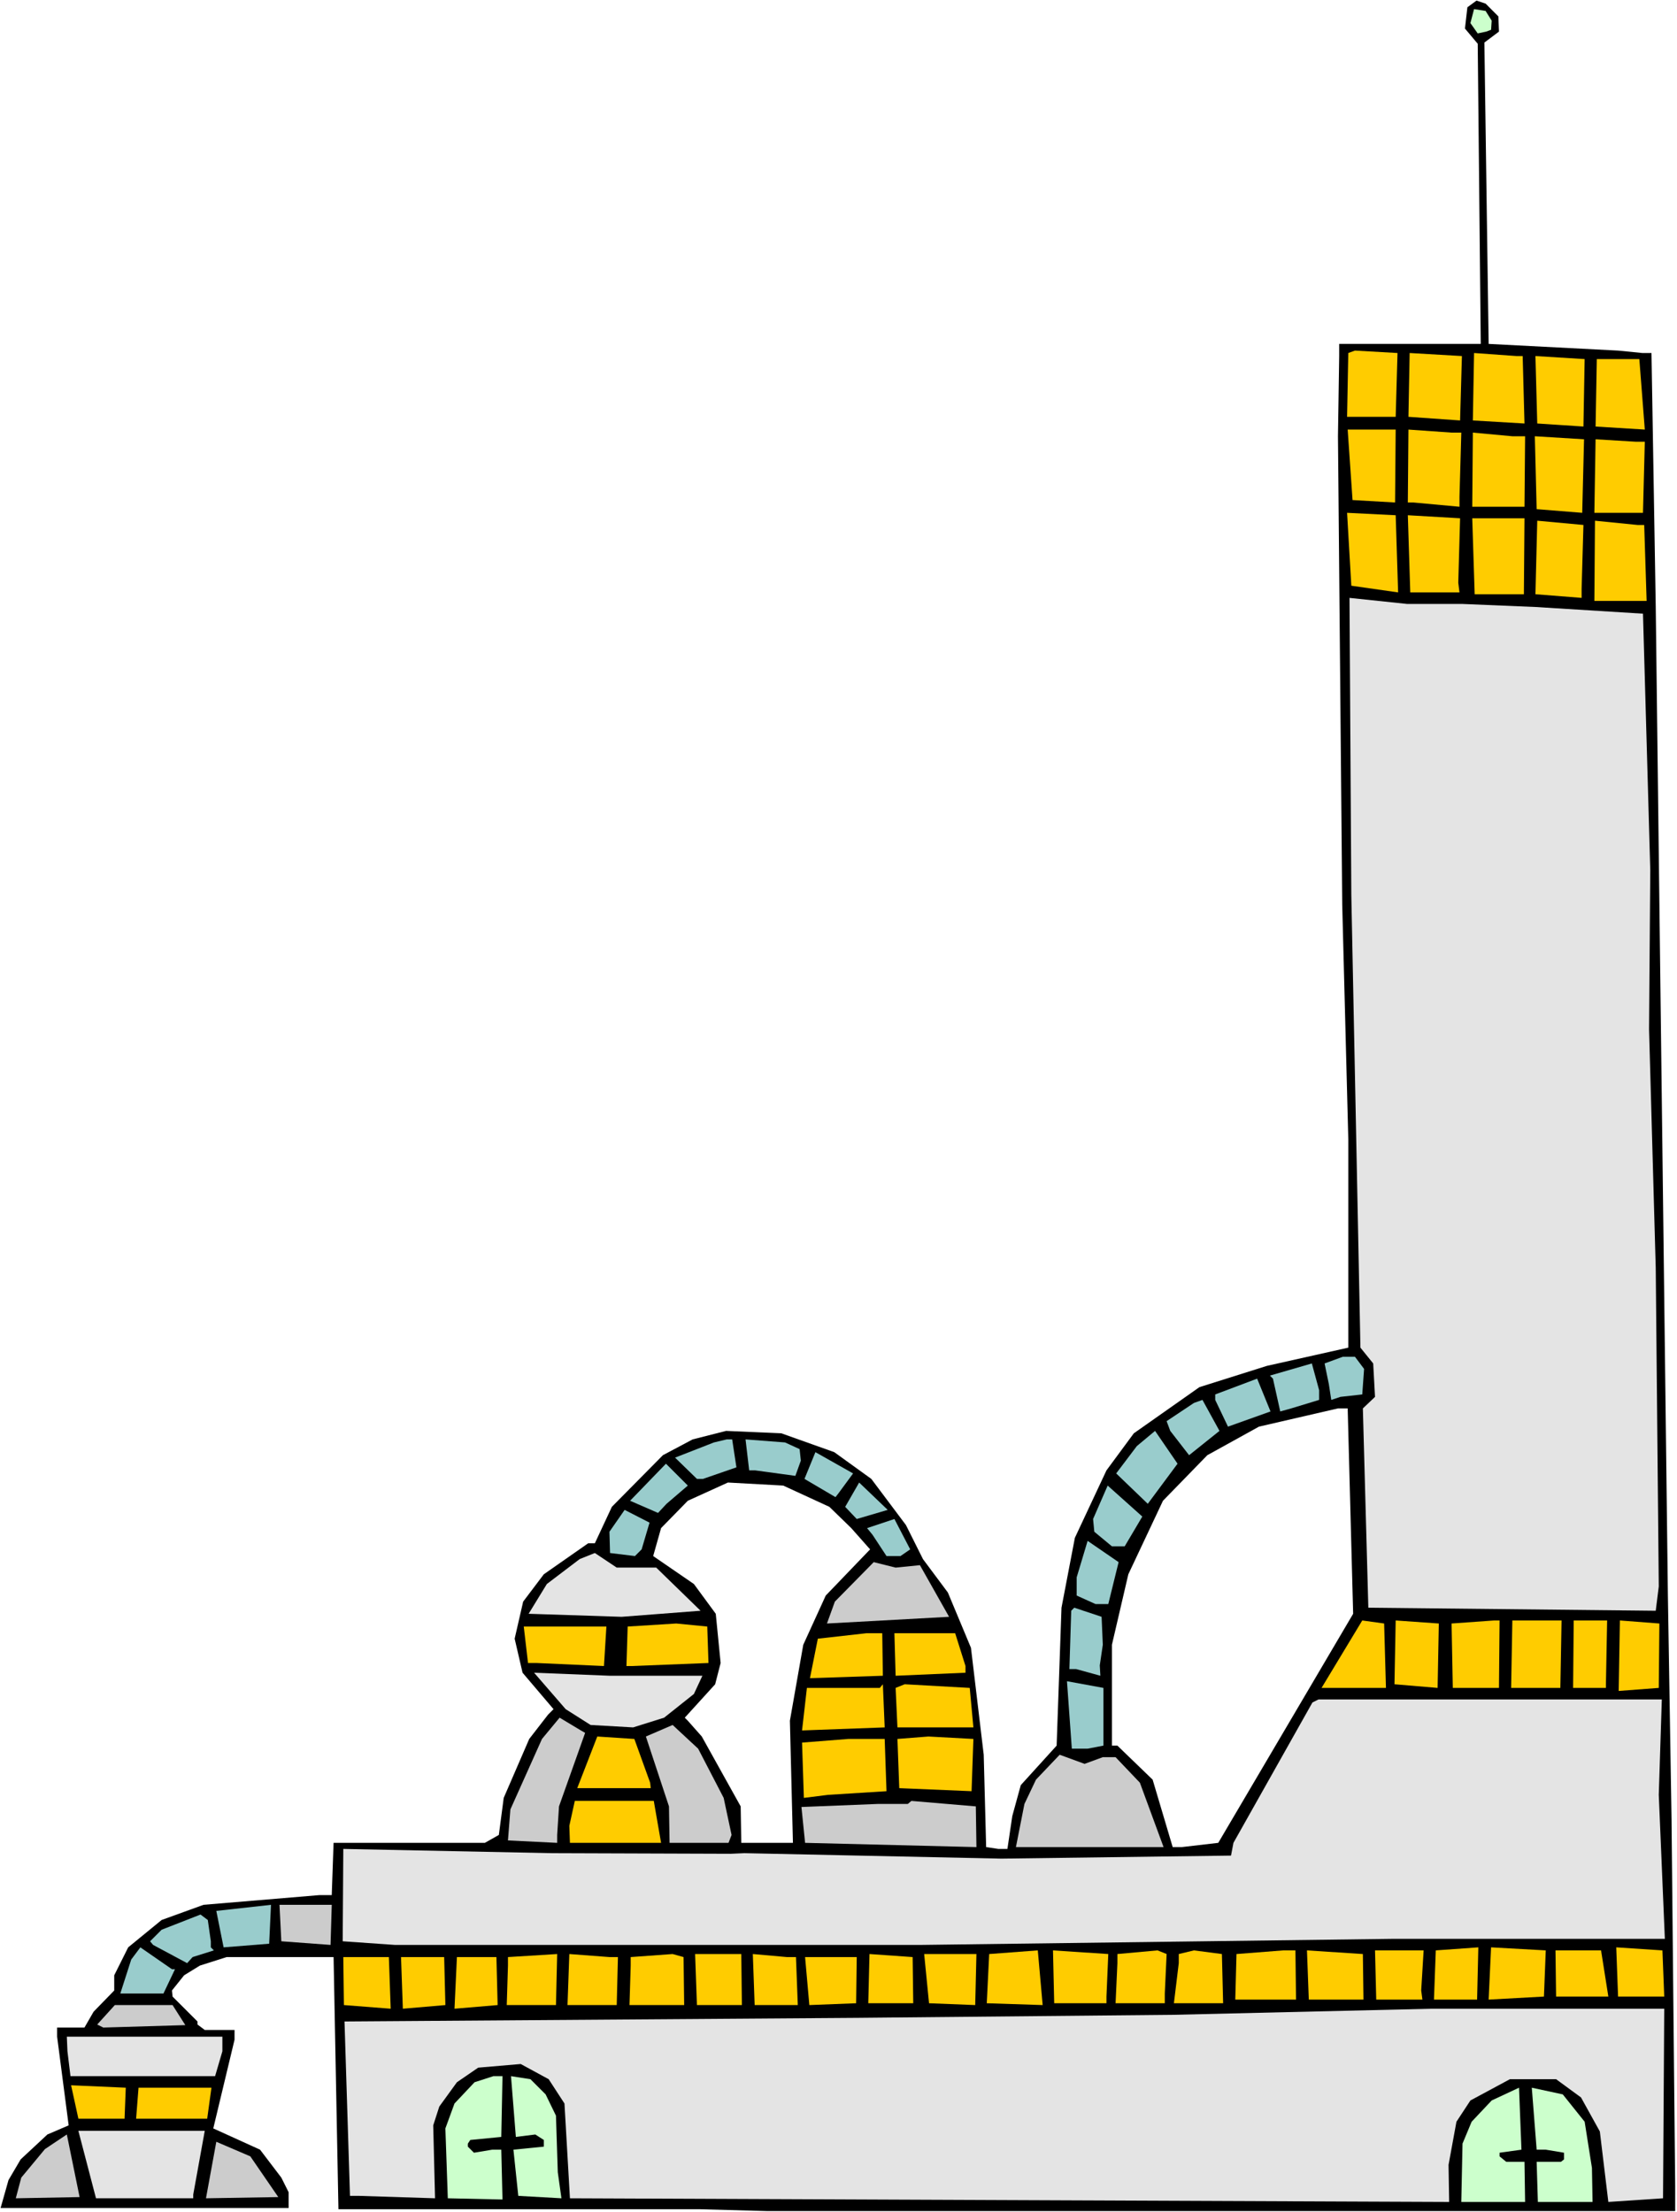 <?xml version="1.0" encoding="UTF-8" standalone="no"?>
<svg
   version="1.0"
   width="117.988mm"
   height="155.668mm"
   id="svg99"
   sodipodi:docname="Alien Building 15.wmf"
   xmlns:inkscape="http://www.inkscape.org/namespaces/inkscape"
   xmlns:sodipodi="http://sodipodi.sourceforge.net/DTD/sodipodi-0.dtd"
   xmlns="http://www.w3.org/2000/svg"
   xmlns:svg="http://www.w3.org/2000/svg">
  <rect width="100%" height="100%" fill="#808080" stroke="none"/>
  <sodipodi:namedview
     id="namedview99"
     pagecolor="#ffffff"
     bordercolor="#000000"
     borderopacity="0.25"
     inkscape:showpageshadow="2"
     inkscape:pageopacity="0.0"
     inkscape:pagecheckerboard="0"
     inkscape:deskcolor="#d1d1d1"
     inkscape:document-units="mm" />
  <defs
     id="defs1">
    <pattern
       id="WMFhbasepattern"
       patternUnits="userSpaceOnUse"
       width="6"
       height="6"
       x="0"
       y="0" />
  </defs>
  <path
     style="fill:#ffffff;fill-opacity:1;fill-rule:evenodd;stroke:none"
     d="M 0,588.353 H 445.941 V 0 H 0 Z"
     id="path1" />
  <path
     style="fill:#000000;fill-opacity:1;fill-rule:evenodd;stroke:none"
     d="m 398.438,4.363 0.162,4.04 -3.878,2.909 1.131,80.149 34.415,1.778 6.463,0.646 h 2.424 l 1.131,67.545 3.231,262.909 0.969,59.466 0.969,97.601 v 6.625 h -2.908 -238.643 l -17.773,-0.485 H 89.996 L 88.703,520.485 H 60.267 l -7.109,2.262 -4.201,2.585 -3.231,4.04 0.162,1.616 6.624,6.625 v 0.808 l 1.939,1.454 h 7.917 v 2.585 l -5.655,23.592 12.441,5.656 5.655,7.433 1.939,3.878 v 4.201 H 0.162 l 2.1,-7.433 3.231,-5.494 7.109,-6.625 5.655,-2.424 -3.07,-23.592 v -2.424 h 7.271 l 2.424,-4.201 5.493,-5.656 v -4.04 l 3.716,-7.433 8.886,-7.272 11.149,-4.04 30.86,-2.585 h 3.231 l 0.485,-13.897 H 128.935 l 3.716,-2.101 1.293,-9.857 6.786,-15.674 5.009,-6.464 1.454,-1.454 -8.24,-9.695 -2.1,-9.049 2.262,-9.857 5.493,-7.272 11.795,-8.241 h 1.777 l 4.524,-9.695 13.572,-13.735 7.917,-4.201 8.886,-2.262 14.703,0.646 14.057,5.009 9.856,7.11 9.21,12.281 4.524,9.049 6.624,8.888 6.14,14.705 3.393,28.44 0.646,24.562 3.231,0.485 h 2.424 l 1.293,-8.726 2.262,-8.241 9.533,-10.503 1.293,-36.681 3.555,-18.583 8.402,-17.937 7.271,-9.857 17.45,-12.281 17.935,-5.656 21.651,-4.848 v -55.426 l -1.616,-62.374 -1.131,-124.587 0.323,-21.33 v -3.232 h 37.646 l -0.808,-79.826 -3.393,-4.04 0.646,-5.656 2.424,-1.778 2.424,0.808 z"
     id="path2" />
  <path
     style="fill:#ccffcc;fill-opacity:1;fill-rule:evenodd;stroke:none"
     d="m 396.661,5.494 -0.162,2.424 -1.293,0.485 -2.262,0.485 -1.939,-2.747 0.969,-3.717 3.07,0.485 z"
     id="path3" />
  <path
     style="fill:#ffcc00;fill-opacity:1;fill-rule:evenodd;stroke:none"
     d="m 371.132,110.852 h -12.926 l 0.323,-16.967 1.777,-0.646 11.31,0.646 z"
     id="path4" />
  <path
     style="fill:#ffcc00;fill-opacity:1;fill-rule:evenodd;stroke:none"
     d="m 388.259,111.821 -13.734,-0.97 0.323,-16.967 13.895,0.808 z"
     id="path5" />
  <path
     style="fill:#ffcc00;fill-opacity:1;fill-rule:evenodd;stroke:none"
     d="m 404.901,94.692 0.485,17.937 -13.734,-0.808 0.323,-17.937 11.31,0.808 z"
     id="path6" />
  <path
     style="fill:#ffcc00;fill-opacity:1;fill-rule:evenodd;stroke:none"
     d="m 421.058,113.437 -12.28,-0.808 -0.485,-17.937 13.087,0.808 z"
     id="path7" />
  <path
     style="fill:#ffcc00;fill-opacity:1;fill-rule:evenodd;stroke:none"
     d="m 437.377,114.245 -13.087,-0.808 0.323,-17.937 h 11.31 z"
     id="path8" />
  <path
     style="fill:#ffcc00;fill-opacity:1;fill-rule:evenodd;stroke:none"
     d="m 370.971,133.636 -11.31,-0.646 -1.293,-18.745 h 12.764 z"
     id="path9" />
  <path
     style="fill:#ffcc00;fill-opacity:1;fill-rule:evenodd;stroke:none"
     d="m 388.582,115.053 -0.485,17.129 v 2.585 l -12.28,-1.131 h -1.454 l 0.162,-19.391 11.472,0.808 z"
     id="path10" />
  <path
     style="fill:#ffcc00;fill-opacity:1;fill-rule:evenodd;stroke:none"
     d="m 405.547,116.022 -0.162,18.745 H 391.491 l 0.162,-19.714 10.502,0.97 z"
     id="path11" />
  <path
     style="fill:#ffcc00;fill-opacity:1;fill-rule:evenodd;stroke:none"
     d="m 420.735,136.383 -12.118,-0.97 -0.485,-19.391 13.087,0.808 z"
     id="path12" />
  <path
     style="fill:#ffcc00;fill-opacity:1;fill-rule:evenodd;stroke:none"
     d="m 437.377,117.477 -0.485,18.906 h -12.926 l 0.323,-19.553 10.664,0.646 z"
     id="path13" />
  <path
     style="fill:#ffcc00;fill-opacity:1;fill-rule:evenodd;stroke:none"
     d="m 371.779,157.551 -12.441,-1.778 -1.131,-19.391 12.926,0.646 z"
     id="path14" />
  <path
     style="fill:#ffcc00;fill-opacity:1;fill-rule:evenodd;stroke:none"
     d="m 387.774,154.966 0.323,2.585 h -13.087 l -0.646,-20.522 13.895,0.808 z"
     id="path15" />
  <path
     style="fill:#ffcc00;fill-opacity:1;fill-rule:evenodd;stroke:none"
     d="m 405.224,158.036 h -13.087 l -0.646,-20.199 h 13.895 z"
     id="path16" />
  <path
     style="fill:#ffcc00;fill-opacity:1;fill-rule:evenodd;stroke:none"
     d="m 420.574,156.582 v 2.424 l -12.28,-0.97 0.485,-19.553 12.28,1.131 z"
     id="path17" />
  <path
     style="fill:#ffcc00;fill-opacity:1;fill-rule:evenodd;stroke:none"
     d="m 437.216,139.615 0.646,20.199 h -13.895 l 0.162,-21.33 11.31,1.131 z"
     id="path18" />
  <path
     style="fill:#e4e4e4;fill-opacity:1;fill-rule:evenodd;stroke:none"
     d="m 388.905,160.622 19.389,0.808 28.598,1.778 1.939,68.191 -0.323,42.337 1.777,63.505 0.808,84.674 -0.808,6.464 -76.424,-0.808 -1.454,-53.002 3.231,-3.07 -0.485,-8.888 -3.393,-4.201 -2.424,-120.385 -0.485,-79.018 15.349,1.616 z"
     id="path19" />
  <path
     style="fill:#99cccc;fill-opacity:1;fill-rule:evenodd;stroke:none"
     d="m 362.731,364.065 -0.485,6.787 -5.817,0.646 -2.424,0.808 -0.646,-4.201 -1.131,-5.494 4.847,-1.778 h 3.231 z"
     id="path20" />
  <path
     style="fill:#99cccc;fill-opacity:1;fill-rule:evenodd;stroke:none"
     d="m 350.774,372.306 -7.432,2.262 -2.908,0.808 -1.939,-8.726 -0.808,-0.808 11.149,-3.232 1.939,7.11 z"
     id="path21" />
  <path
     style="fill:#99cccc;fill-opacity:1;fill-rule:evenodd;stroke:none"
     d="m 326.538,379.416 -3.393,-7.11 v -1.454 l 11.149,-4.201 3.555,8.726 z"
     id="path22" />
  <path
     style="fill:#99cccc;fill-opacity:1;fill-rule:evenodd;stroke:none"
     d="m 316.198,387.011 -5.009,-6.464 -0.969,-2.585 7.271,-4.848 2.262,-0.808 4.524,8.241 z"
     id="path23" />
  <path
     style="fill:#ffffff;fill-opacity:1;fill-rule:evenodd;stroke:none"
     d="m 359.822,429.186 -35.869,60.92 -9.694,1.131 h -2.424 l -5.332,-17.937 -9.371,-9.049 H 295.678 v -26.824 l 4.362,-18.745 9.21,-19.553 11.795,-12.119 13.734,-7.595 21.004,-4.848 h 2.585 z"
     id="path24" />
  <path
     style="fill:#99cccc;fill-opacity:1;fill-rule:evenodd;stroke:none"
     d="m 305.211,399.938 -8.402,-8.08 5.493,-7.272 4.847,-4.04 5.978,8.726 z"
     id="path25" />
  <path
     style="fill:#99cccc;fill-opacity:1;fill-rule:evenodd;stroke:none"
     d="m 195.826,390.243 -8.886,3.07 h -1.616 l -5.817,-5.656 10.341,-4.04 3.393,-0.808 h 1.454 z"
     id="path26" />
  <path
     style="fill:#99cccc;fill-opacity:1;fill-rule:evenodd;stroke:none"
     d="m 212.63,385.395 0.323,3.07 -1.454,4.04 -10.664,-1.454 h -1.616 l -0.969,-8.241 10.502,0.808 z"
     id="path27" />
  <path
     style="fill:#99cccc;fill-opacity:1;fill-rule:evenodd;stroke:none"
     d="m 222.809,397.353 -0.646,0.808 -8.24,-4.848 2.908,-7.11 10.018,5.656 z"
     id="path28" />
  <path
     style="fill:#99cccc;fill-opacity:1;fill-rule:evenodd;stroke:none"
     d="m 177.245,399.938 -2.262,2.424 -7.432,-3.232 9.533,-9.857 5.817,5.817 z"
     id="path29" />
  <path
     style="fill:#ffffff;fill-opacity:1;fill-rule:evenodd;stroke:none"
     d="m 220.547,400.746 5.817,5.656 5.009,5.656 -11.795,12.281 -5.978,13.089 -3.555,20.199 0.808,32.48 h -13.734 l -0.162,-9.695 -10.341,-18.583 -3.716,-4.201 -0.808,-0.808 8.079,-8.888 1.454,-5.656 -1.293,-13.089 -5.817,-7.918 -10.825,-7.433 2.1,-7.433 7.109,-7.272 10.664,-4.848 14.703,0.808 z"
     id="path30" />
  <path
     style="fill:#99cccc;fill-opacity:1;fill-rule:evenodd;stroke:none"
     d="m 227.817,403.978 -3.07,-3.232 3.716,-6.464 7.594,7.272 z"
     id="path31" />
  <path
     style="fill:#99cccc;fill-opacity:1;fill-rule:evenodd;stroke:none"
     d="M 299.071,411.249 H 295.678 l -4.686,-3.878 -0.323,-3.393 3.878,-8.888 9.21,8.241 z"
     id="path32" />
  <path
     style="fill:#99cccc;fill-opacity:1;fill-rule:evenodd;stroke:none"
     d="m 170.621,412.057 -1.777,1.778 -6.624,-0.808 -0.162,-5.656 4.039,-5.817 6.624,3.393 z"
     id="path33" />
  <path
     style="fill:#99cccc;fill-opacity:1;fill-rule:evenodd;stroke:none"
     d="m 239.451,413.835 h -3.716 l -3.716,-5.656 -1.454,-1.778 7.271,-2.424 4.201,8.08 z"
     id="path34" />
  <path
     style="fill:#99cccc;fill-opacity:1;fill-rule:evenodd;stroke:none"
     d="m 294.709,426.601 h -3.393 l -5.009,-2.262 v -4.848 l 2.908,-9.695 8.24,5.656 z"
     id="path35" />
  <path
     style="fill:#e4e4e4;fill-opacity:1;fill-rule:evenodd;stroke:none"
     d="m 174.498,416.905 11.795,11.473 -21.004,1.616 -24.721,-0.808 4.847,-7.918 8.725,-6.625 4.039,-1.616 5.817,3.878 z"
     id="path36" />
  <path
     style="fill:#cccccc;fill-opacity:1;fill-rule:evenodd;stroke:none"
     d="m 244.621,416.259 7.755,13.735 -32.476,1.778 2.1,-5.817 10.341,-10.503 5.817,1.454 z"
     id="path37" />
  <path
     style="fill:#99cccc;fill-opacity:1;fill-rule:evenodd;stroke:none"
     d="m 293.254,437.427 -0.808,5.494 0.162,2.747 -6.463,-1.778 h -1.777 l 0.485,-15.513 0.808,-0.808 7.271,2.424 z"
     id="path38" />
  <path
     style="fill:#ffcc00;fill-opacity:1;fill-rule:evenodd;stroke:none"
     d="m 368.547,448.9 h -17.127 l 10.825,-17.937 5.817,0.808 z"
     id="path39" />
  <path
     style="fill:#ffcc00;fill-opacity:1;fill-rule:evenodd;stroke:none"
     d="m 382.281,448.9 -11.472,-0.97 0.323,-16.967 11.472,0.808 z"
     id="path40" />
  <path
     style="fill:#ffcc00;fill-opacity:1;fill-rule:evenodd;stroke:none"
     d="m 398.6,448.9 h -12.28 l -0.323,-17.129 11.31,-0.808 h 1.454 z"
     id="path41" />
  <path
     style="fill:#ffcc00;fill-opacity:1;fill-rule:evenodd;stroke:none"
     d="m 414.919,448.9 h -13.087 l 0.323,-17.937 h 13.087 z"
     id="path42" />
  <path
     style="fill:#ffcc00;fill-opacity:1;fill-rule:evenodd;stroke:none"
     d="m 427.037,447.931 v 0.97 h -8.725 l 0.162,-17.937 h 8.886 z"
     id="path43" />
  <path
     style="fill:#ffcc00;fill-opacity:1;fill-rule:evenodd;stroke:none"
     d="m 441.093,448.9 -10.664,0.808 0.323,-18.745 10.502,0.808 z"
     id="path44" />
  <path
     style="fill:#ffcc00;fill-opacity:1;fill-rule:evenodd;stroke:none"
     d="m 188.394,442.275 -20.358,0.808 h -1.454 l 0.323,-10.503 12.926,-0.808 8.24,0.808 z"
     id="path45" />
  <path
     style="fill:#ffcc00;fill-opacity:1;fill-rule:evenodd;stroke:none"
     d="m 160.603,443.083 -17.935,-0.808 h -2.262 l -1.131,-9.695 h 21.974 z"
     id="path46" />
  <path
     style="fill:#ffcc00;fill-opacity:1;fill-rule:evenodd;stroke:none"
     d="m 234.765,445.668 -19.389,0.646 2.1,-10.503 12.926,-1.454 h 4.201 z"
     id="path47" />
  <path
     style="fill:#ffcc00;fill-opacity:1;fill-rule:evenodd;stroke:none"
     d="m 256.739,443.083 v 1.778 l -18.581,0.808 -0.323,-11.311 h 16.157 z"
     id="path48" />
  <path
     style="fill:#e4e4e4;fill-opacity:1;fill-rule:evenodd;stroke:none"
     d="m 186.778,445.668 -2.262,4.848 -7.917,6.302 -8.24,2.585 -11.31,-0.646 -6.624,-4.201 -8.402,-9.695 20.197,0.808 z"
     id="path49" />
  <path
     style="fill:#99cccc;fill-opacity:1;fill-rule:evenodd;stroke:none"
     d="m 293.416,464.251 -4.201,0.808 h -4.201 l -1.293,-17.937 9.694,1.778 z"
     id="path50" />
  <path
     style="fill:#ffcc00;fill-opacity:1;fill-rule:evenodd;stroke:none"
     d="m 213.276,460.212 1.293,-11.311 h 19.389 l 0.808,-0.97 0.485,11.473 z"
     id="path51" />
  <path
     style="fill:#ffcc00;fill-opacity:1;fill-rule:evenodd;stroke:none"
     d="m 258.839,459.404 h -20.197 l -0.485,-10.503 2.424,-0.97 17.288,0.97 z"
     id="path52" />
  <path
     style="fill:#e4e4e4;fill-opacity:1;fill-rule:evenodd;stroke:none"
     d="m 441.093,477.34 1.616,38.297 h -72.385 l -125.38,1.616 H 105.022 l -13.895,-0.97 0.162,-24.562 55.419,1.131 47.664,0.162 3.555,-0.162 68.345,1.454 61.074,-0.808 0.646,-3.393 21.004,-37.328 1.616,-0.808 h 91.289 z"
     id="path53" />
  <path
     style="fill:#cccccc;fill-opacity:1;fill-rule:evenodd;stroke:none"
     d="m 155.594,460.858 -6.948,19.553 -0.485,7.595 v 2.101 l -13.087,-0.646 0.646,-8.241 8.402,-18.745 4.686,-5.656 5.655,3.393 z"
     id="path54" />
  <path
     style="fill:#cccccc;fill-opacity:1;fill-rule:evenodd;stroke:none"
     d="m 192.433,478.148 2.1,9.857 -0.808,2.101 h -15.673 l -0.162,-9.695 -6.14,-18.583 7.109,-3.07 6.786,6.302 z"
     id="path55" />
  <path
     style="fill:#ffcc00;fill-opacity:1;fill-rule:evenodd;stroke:none"
     d="m 172.883,474.108 0.162,1.454 h -19.55 l 5.332,-13.735 9.856,0.646 z"
     id="path56" />
  <path
     style="fill:#ffcc00;fill-opacity:1;fill-rule:evenodd;stroke:none"
     d="m 258.355,476.371 -19.227,-0.808 -0.485,-13.089 8.24,-0.646 11.956,0.646 z"
     id="path57" />
  <path
     style="fill:#ffcc00;fill-opacity:1;fill-rule:evenodd;stroke:none"
     d="m 235.735,476.371 -15.511,0.97 -6.463,0.808 -0.485,-14.705 12.28,-0.97 h 9.694 z"
     id="path58" />
  <path
     style="fill:#cccccc;fill-opacity:1;fill-rule:evenodd;stroke:none"
     d="m 293.254,467.322 h 3.393 l 6.463,6.787 6.301,17.129 h -39.262 l 2.262,-11.473 3.07,-6.464 6.301,-6.625 6.624,2.424 z"
     id="path59" />
  <path
     style="fill:#ffcc00;fill-opacity:1;fill-rule:evenodd;stroke:none"
     d="m 175.791,490.106 h -24.236 l -0.162,-4.525 1.454,-6.625 h 21.004 z"
     id="path60" />
  <path
     style="fill:#cccccc;fill-opacity:1;fill-rule:evenodd;stroke:none"
     d="m 259.647,491.237 -45.563,-1.131 -0.969,-9.534 20.197,-0.808 h 8.079 l 0.969,-0.808 17.127,1.454 z"
     id="path61" />
  <path
     style="fill:#99cccc;fill-opacity:1;fill-rule:evenodd;stroke:none"
     d="m 59.459,517.9 -1.939,-9.695 14.542,-1.616 -0.485,10.342 z"
     id="path62" />
  <path
     style="fill:#cccccc;fill-opacity:1;fill-rule:evenodd;stroke:none"
     d="M 87.896,517.253 74.808,516.284 74.323,506.588 H 88.219 Z"
     id="path63" />
  <path
     style="fill:#99cccc;fill-opacity:1;fill-rule:evenodd;stroke:none"
     d="m 56.066,516.284 v 1.616 l 0.808,0.808 -5.655,1.778 -1.454,1.616 -9.048,-4.848 -0.808,-0.97 3.07,-3.07 10.341,-4.04 1.939,1.454 z"
     id="path64" />
  <path
     style="fill:#99cccc;fill-opacity:1;fill-rule:evenodd;stroke:none"
     d="m 46.533,523.717 -3.07,6.464 H 31.991 l 2.908,-9.049 2.424,-3.232 8.402,5.817 z"
     id="path65" />
  <path
     style="fill:#ffcc00;fill-opacity:1;fill-rule:evenodd;stroke:none"
     d="m 381.312,531.796 0.485,-13.089 11.31,-0.808 -0.323,13.897 z"
     id="path66" />
  <path
     style="fill:#ffcc00;fill-opacity:1;fill-rule:evenodd;stroke:none"
     d="m 410.556,530.988 -14.703,0.808 0.646,-13.897 14.542,0.808 z"
     id="path67" />
  <path
     style="fill:#ffcc00;fill-opacity:1;fill-rule:evenodd;stroke:none"
     d="m 442.548,530.988 h -12.28 l -0.485,-13.089 12.28,0.808 z"
     id="path68" />
  <path
     style="fill:#ffcc00;fill-opacity:1;fill-rule:evenodd;stroke:none"
     d="m 262.394,532.766 0.646,-13.089 12.926,-0.97 1.293,14.543 z"
     id="path69" />
  <path
     style="fill:#ffcc00;fill-opacity:1;fill-rule:evenodd;stroke:none"
     d="m 294.224,530.988 v 1.778 H 280.329 l -0.323,-14.058 14.703,0.97 z"
     id="path70" />
  <path
     style="fill:#ffcc00;fill-opacity:1;fill-rule:evenodd;stroke:none"
     d="m 309.735,530.18 v 2.585 h -13.087 l 0.485,-10.665 v -2.424 l 10.664,-0.97 2.424,0.97 z"
     id="path71" />
  <path
     style="fill:#ffcc00;fill-opacity:1;fill-rule:evenodd;stroke:none"
     d="M 325.246,532.766 H 312.158 L 313.451,522.101 v -2.424 l 4.039,-0.97 7.432,0.97 z"
     id="path72" />
  <path
     style="fill:#ffcc00;fill-opacity:1;fill-rule:evenodd;stroke:none"
     d="m 344.635,531.796 h -16.157 l 0.323,-12.119 12.441,-0.97 h 3.231 z"
     id="path73" />
  <path
     style="fill:#ffcc00;fill-opacity:1;fill-rule:evenodd;stroke:none"
     d="m 362.569,531.796 h -14.542 l -0.485,-13.089 14.865,0.97 z"
     id="path74" />
  <path
     style="fill:#ffcc00;fill-opacity:1;fill-rule:evenodd;stroke:none"
     d="m 377.918,529.372 0.323,2.424 h -12.28 l -0.323,-13.089 h 12.926 z"
     id="path75" />
  <path
     style="fill:#ffcc00;fill-opacity:1;fill-rule:evenodd;stroke:none"
     d="m 427.683,530.988 h -13.895 l -0.162,-12.281 h 12.118 z"
     id="path76" />
  <path
     style="fill:#ffcc00;fill-opacity:1;fill-rule:evenodd;stroke:none"
     d="m 134.752,533.251 0.323,-10.503 v -2.262 l 13.087,-0.808 -0.323,13.574 z"
     id="path77" />
  <path
     style="fill:#ffcc00;fill-opacity:1;fill-rule:evenodd;stroke:none"
     d="m 164.319,520.485 -0.323,12.766 h -13.087 l 0.485,-13.574 10.664,0.808 z"
     id="path78" />
  <path
     style="fill:#ffcc00;fill-opacity:1;fill-rule:evenodd;stroke:none"
     d="M 181.931,533.251 H 167.389 l 0.323,-10.503 v -2.262 l 11.149,-0.808 2.908,0.808 z"
     id="path79" />
  <path
     style="fill:#ffcc00;fill-opacity:1;fill-rule:evenodd;stroke:none"
     d="m 197.28,533.251 h -11.956 l -0.485,-13.574 h 12.28 z"
     id="path80" />
  <path
     style="fill:#ffcc00;fill-opacity:1;fill-rule:evenodd;stroke:none"
     d="m 211.66,520.485 0.485,12.766 h -11.472 l -0.485,-13.574 9.048,0.808 z"
     id="path81" />
  <path
     style="fill:#ffcc00;fill-opacity:1;fill-rule:evenodd;stroke:none"
     d="m 242.844,532.766 h -11.956 l 0.323,-13.089 11.472,0.808 z"
     id="path82" />
  <path
     style="fill:#ffcc00;fill-opacity:1;fill-rule:evenodd;stroke:none"
     d="m 259.324,533.251 -12.28,-0.485 -1.293,-13.089 h 13.895 z"
     id="path83" />
  <path
     style="fill:#ffcc00;fill-opacity:1;fill-rule:evenodd;stroke:none"
     d="m 103.891,534.22 -12.441,-0.97 -0.162,-12.766 h 12.118 z"
     id="path84" />
  <path
     style="fill:#ffcc00;fill-opacity:1;fill-rule:evenodd;stroke:none"
     d="m 118.433,533.251 -11.31,0.97 -0.485,-13.735 h 11.472 z"
     id="path85" />
  <path
     style="fill:#ffcc00;fill-opacity:1;fill-rule:evenodd;stroke:none"
     d="m 132.328,533.251 -11.472,0.97 0.646,-13.735 h 10.502 z"
     id="path86" />
  <path
     style="fill:#ffcc00;fill-opacity:1;fill-rule:evenodd;stroke:none"
     d="m 227.656,532.766 -12.441,0.485 -1.131,-12.766 h 13.734 z"
     id="path87" />
  <path
     style="fill:#cccccc;fill-opacity:1;fill-rule:evenodd;stroke:none"
     d="m 49.28,538.583 -21.812,0.646 -1.616,-0.808 4.686,-5.171 h 15.349 z"
     id="path88" />
  <path
     style="fill:#e4e4e4;fill-opacity:1;fill-rule:evenodd;stroke:none"
     d="m 442.224,584.637 -14.542,0.97 -2.262,-18.745 -5.009,-9.049 -6.624,-4.848 h -12.28 l -10.502,5.656 -3.716,5.656 -2.1,11.473 0.162,9.857 -233.796,-0.97 -1.454,-25.208 -4.201,-6.464 -7.432,-4.04 -11.31,0.97 -5.655,3.878 -4.686,6.464 -1.616,5.009 0.485,19.391 -20.197,-0.646 h -2.424 l -1.454,-46.377 136.69,-0.97 83.856,-0.808 68.668,-1.616 h 61.721 z"
     id="path89" />
  <path
     style="fill:#e4e4e4;fill-opacity:1;fill-rule:evenodd;stroke:none"
     d="m 59.136,545.532 -1.939,6.625 H 18.742 l -0.808,-6.625 -0.162,-3.878 h 41.363 z"
     id="path90" />
  <path
     style="fill:#ccffcc;fill-opacity:1;fill-rule:evenodd;stroke:none"
     d="m 133.297,568.316 -8.24,0.808 -0.646,0.97 v 0.808 l 1.616,1.616 4.847,-0.808 h 2.424 l 0.323,13.25 -14.542,-0.323 -0.646,-18.583 2.424,-6.625 5.332,-5.656 5.009,-1.616 h 2.424 z"
     id="path91" />
  <path
     style="fill:#ccffcc;fill-opacity:1;fill-rule:evenodd;stroke:none"
     d="m 145.092,557.005 2.747,5.656 0.485,15.028 0.969,6.948 -11.472,-0.646 -1.293,-12.281 8.079,-0.808 v -1.778 l -2.262,-1.454 -5.17,0.646 -1.293,-16.159 5.17,0.808 z"
     id="path92" />
  <path
     style="fill:#ffcc00;fill-opacity:1;fill-rule:evenodd;stroke:none"
     d="M 33.122,563.468 H 20.843 l -1.939,-8.888 14.542,0.646 z"
     id="path93" />
  <path
     style="fill:#ffcc00;fill-opacity:1;fill-rule:evenodd;stroke:none"
     d="M 55.096,563.468 H 36.192 l 0.646,-8.241 h 19.389 z"
     id="path94" />
  <path
     style="fill:#ccffcc;fill-opacity:1;fill-rule:evenodd;stroke:none"
     d="m 398.761,572.517 v 0.97 l 1.777,1.454 h 4.847 l 0.162,10.665 h -16.965 l 0.323,-15.513 2.424,-5.817 5.332,-5.656 7.271,-3.393 0.646,16.482 z"
     id="path95" />
  <path
     style="fill:#ccffcc;fill-opacity:1;fill-rule:evenodd;stroke:none"
     d="m 421.382,564.276 1.939,12.281 0.162,9.049 h -14.542 l -0.323,-10.665 h 6.463 l 0.808,-0.646 v -1.778 l -4.847,-0.808 h -2.424 l -1.293,-16.482 8.24,1.778 z"
     id="path96" />
  <path
     style="fill:#e4e4e4;fill-opacity:1;fill-rule:evenodd;stroke:none"
     d="m 51.38,583.667 v 0.97 H 25.528 l -4.686,-17.937 h 33.607 z"
     id="path97" />
  <path
     style="fill:#cccccc;fill-opacity:1;fill-rule:evenodd;stroke:none"
     d="m 4.201,584.637 1.454,-5.494 6.301,-7.595 5.817,-3.878 3.393,16.644 z"
     id="path98" />
  <path
     style="fill:#cccccc;fill-opacity:1;fill-rule:evenodd;stroke:none"
     d="m 74,584.313 -19.227,0.323 2.747,-15.028 9.048,3.878 z"
     id="path99" />
</svg>
